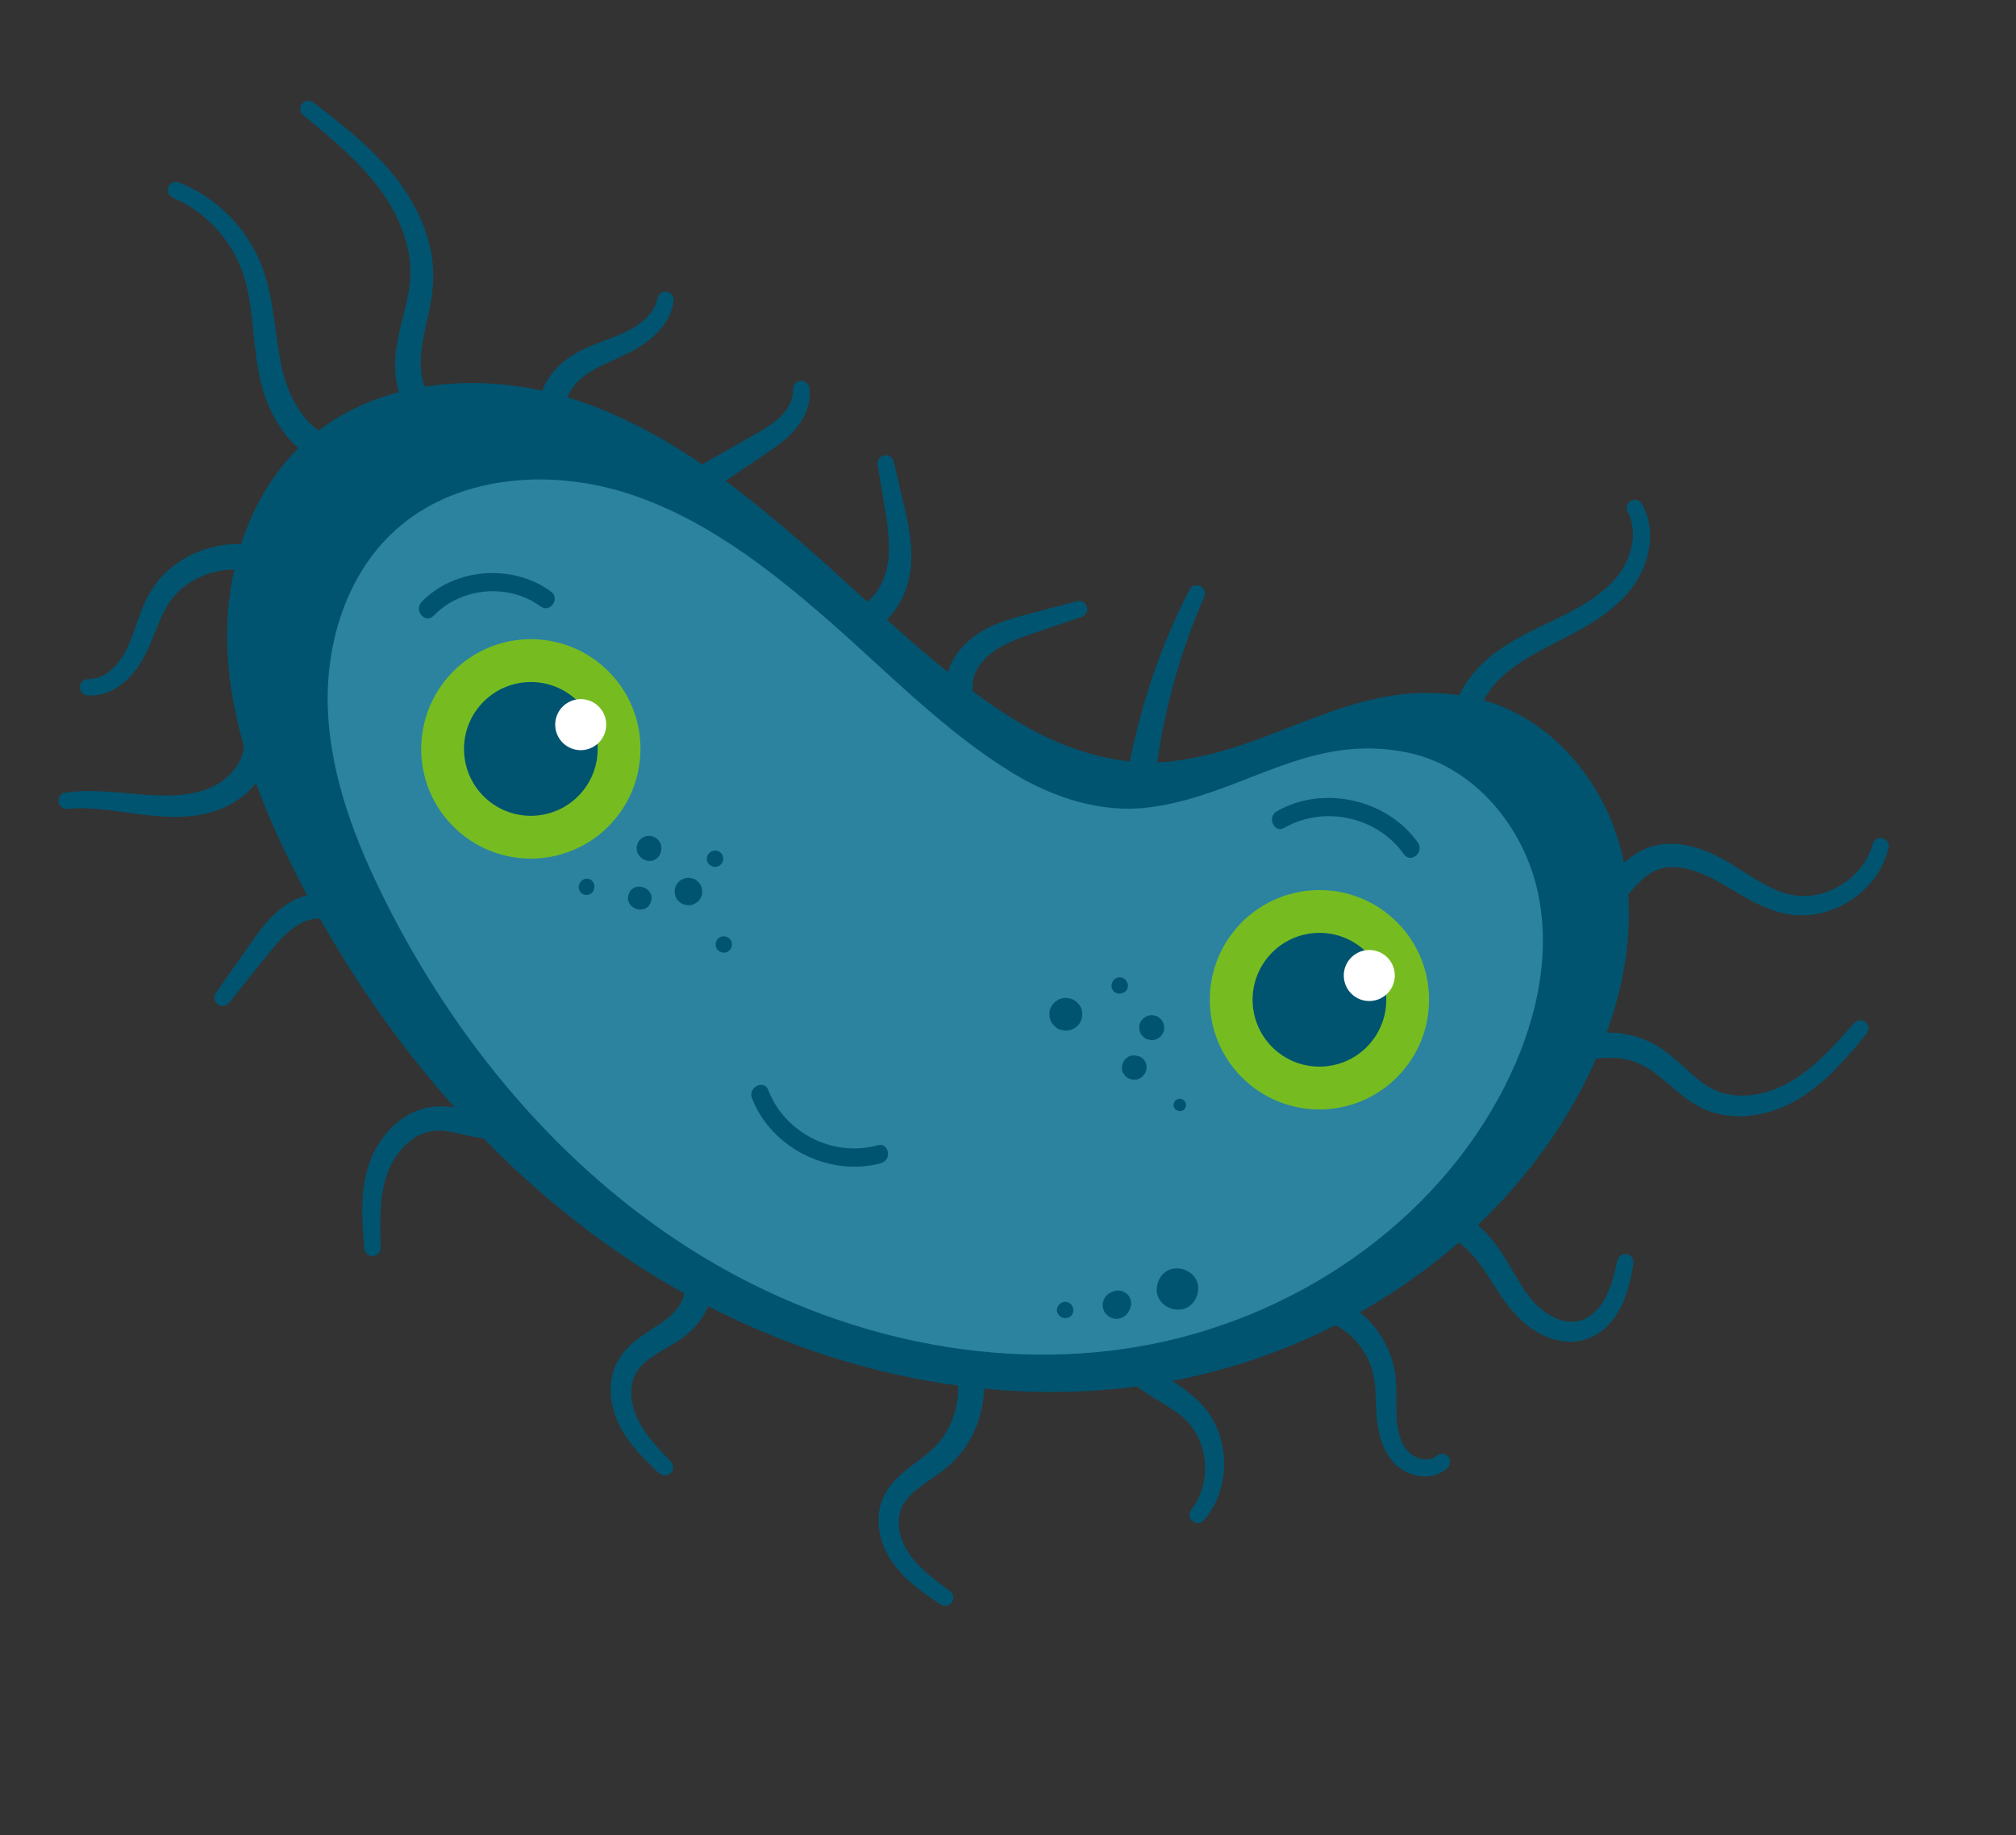 <svg width="313" height="285" viewBox="0 0 313 285" fill="none" xmlns="http://www.w3.org/2000/svg">
<rect x="0" y="0" width="313" height="285" fill="#333333" stroke="none"/>
<g clip-path="url(#clip0_1247_3350)">
<path d="M83.773 64.158L83.755 63.866L83.745 63.706L83.739 63.609L83.736 63.445C83.739 63.229 83.732 62.962 83.752 62.697C83.805 62.207 83.882 61.61 84.091 60.985C84.291 60.35 84.582 59.687 84.986 59.03C85.78 57.717 86.968 56.458 88.461 55.449L88.744 55.265L88.912 55.155L89.041 55.079C89.213 54.977 89.368 54.883 89.579 54.768C89.994 54.536 90.374 54.346 90.766 54.16C91.556 53.79 92.357 53.465 93.135 53.165C93.897 52.874 94.659 52.582 95.407 52.292C96.135 52.002 96.814 51.714 97.461 51.382C98.058 51.079 98.645 50.725 99.148 50.361C99.651 49.997 100.097 49.62 100.463 49.242C101.198 48.492 101.598 47.752 101.819 47.227C101.916 46.956 101.989 46.751 102.017 46.598L102.07 46.373L102.103 46.242C102.277 45.564 102.965 45.157 103.642 45.331C104.289 45.494 104.692 46.134 104.577 46.778L104.519 47.131C104.484 47.363 104.4 47.693 104.274 48.103C104.13 48.506 103.954 49 103.656 49.512C103.377 50.03 103.003 50.582 102.543 51.111C102.087 51.647 101.553 52.176 100.94 52.677C100.327 53.178 99.666 53.642 98.919 54.081C98.222 54.498 97.454 54.883 96.702 55.239C95.963 55.58 95.21 55.922 94.461 56.273C93.731 56.609 93.024 56.955 92.376 57.307C92.049 57.483 91.728 57.68 91.463 57.851C91.334 57.927 91.154 58.053 90.994 58.159L90.877 58.239C90.877 58.239 90.928 58.21 90.896 58.225L90.889 58.243L90.856 58.259L90.809 58.297L90.614 58.444C89.595 59.228 88.852 60.171 88.432 60.986C87.996 61.808 87.915 62.492 87.908 62.931C87.908 63.026 87.923 63.078 87.922 63.139L87.921 63.179L87.937 63.267L87.962 63.425L88.006 63.719C88.164 64.875 87.357 65.939 86.188 66.098C85.026 66.254 83.952 65.443 83.791 64.279C83.786 64.237 83.777 64.186 83.778 64.145L83.782 64.133L83.773 64.158Z" fill="#005470"/>
<path d="M107.936 72.724C107.936 72.724 112.682 70.031 117.429 67.332C118.595 66.669 119.672 66.007 120.54 65.285C120.754 65.104 120.968 64.922 121.148 64.742L121.22 64.672L121.229 64.648L121.237 64.644L121.243 64.647C121.243 64.647 121.268 64.615 121.233 64.656L121.274 64.617L121.427 64.454C121.508 64.361 121.586 64.273 121.663 64.192C121.98 63.816 122.245 63.436 122.449 63.074C122.858 62.344 123.032 61.686 123.092 61.233C123.125 61.007 123.135 60.827 123.129 60.709L123.127 60.525L123.128 60.41C123.126 59.71 123.694 59.146 124.399 59.146C125.064 59.146 125.607 59.658 125.668 60.305L125.696 60.607C125.714 60.803 125.724 61.099 125.708 61.467C125.684 62.198 125.482 63.24 124.976 64.335C124.726 64.884 124.397 65.446 124.003 65.998C123.899 66.137 123.787 66.281 123.677 66.418L123.532 66.597L123.496 66.639L123.436 66.712L123.353 66.812C123.123 67.076 122.877 67.328 122.623 67.583C121.596 68.581 120.396 69.436 119.247 70.222C114.718 73.277 110.187 76.338 110.187 76.338C109.213 76.995 107.895 76.736 107.237 75.767C106.572 74.797 106.831 73.484 107.796 72.83C107.842 72.799 107.887 72.767 107.936 72.744L107.936 72.724Z" fill="#005470"/>
<path d="M133.731 93.958C133.731 93.958 133.817 93.907 133.987 93.812C134.064 93.765 134.165 93.712 134.277 93.644C134.341 93.599 134.421 93.546 134.509 93.489C134.698 93.359 134.965 93.142 135.237 92.893C135.503 92.621 135.803 92.314 136.08 91.918C136.656 91.139 137.194 90.068 137.544 88.821C137.636 88.507 137.709 88.188 137.773 87.857C137.803 87.698 137.841 87.515 137.858 87.371C137.878 87.182 137.915 86.964 137.931 86.807C137.999 86.159 138.038 85.385 138.019 84.659C137.992 83.176 137.8 81.641 137.582 80.178C137.337 78.699 137.112 77.315 136.923 76.134C136.529 73.76 136.261 72.171 136.261 72.171C136.149 71.479 136.619 70.825 137.311 70.712C137.974 70.602 138.607 71.032 138.757 71.676C138.757 71.676 139.128 73.241 139.677 75.582C139.955 76.761 140.271 78.137 140.614 79.61C140.948 81.107 141.268 82.756 141.41 84.47C141.478 85.343 141.513 86.177 141.473 87.106C141.464 87.341 141.45 87.513 141.44 87.713C141.424 87.965 141.396 88.159 141.375 88.389C141.321 88.824 141.249 89.254 141.16 89.677C140.805 91.356 140.178 92.884 139.404 94.102C139.03 94.715 138.604 95.242 138.204 95.697C137.789 96.139 137.412 96.493 137.042 96.789C136.846 96.937 136.67 97.07 136.514 97.185C136.397 97.265 136.298 97.332 136.219 97.385L135.979 97.544C135.003 98.187 133.687 97.921 133.035 96.955C132.385 95.983 132.651 94.666 133.621 94.02C133.657 93.993 133.7 93.968 133.741 93.948L133.731 93.958Z" fill="#005470"/>
<path d="M146.768 106.77L146.782 106.504L146.787 106.356C146.79 106.31 146.791 106.249 146.802 106.144C146.822 105.954 146.845 105.738 146.882 105.501C146.964 105.082 147.071 104.57 147.269 104.016C147.461 103.46 147.736 102.879 148.086 102.277C148.784 101.081 149.83 99.899 151.14 98.907C151.301 98.781 151.471 98.665 151.643 98.543L151.77 98.452L151.912 98.36L152.139 98.217C152.281 98.125 152.502 98 152.682 97.895C152.87 97.785 153.049 97.7 153.23 97.595C153.963 97.212 154.714 96.895 155.471 96.616C156.981 96.054 158.478 95.659 159.848 95.299C161.21 94.942 162.482 94.609 163.569 94.318C165.748 93.744 167.198 93.365 167.198 93.365C167.879 93.187 168.576 93.592 168.762 94.269C168.938 94.916 168.572 95.58 167.947 95.791C167.947 95.791 166.526 96.276 164.397 96.996C163.333 97.357 162.089 97.782 160.754 98.236C159.424 98.692 158.048 99.165 156.779 99.737C156.146 100.027 155.54 100.34 154.983 100.685C154.849 100.773 154.704 100.857 154.577 100.947C154.448 101.044 154.353 101.098 154.197 101.213L153.978 101.372L153.922 101.413L153.896 101.431L153.891 101.443C153.891 101.443 153.851 101.462 153.9 101.419L153.812 101.496C153.696 101.591 153.583 101.679 153.474 101.776C152.595 102.549 151.944 103.423 151.572 104.2C151.385 104.588 151.239 104.943 151.165 105.263C151.079 105.579 151.041 105.857 151.016 106.079C151.012 106.166 151.015 106.235 151.003 106.306C150.995 106.33 151.002 106.387 151 106.447C151.001 106.502 151.004 106.55 151.003 106.591C151.008 106.769 151.008 106.864 151.008 106.864C151.025 108.031 150.094 108.989 148.921 109.005C147.749 109.021 146.787 108.087 146.763 106.918C146.76 106.869 146.765 106.817 146.768 106.77L146.762 106.768L146.768 106.77Z" fill="#005470"/>
<path d="M175.356 118.579C175.356 118.579 175.442 118.148 175.595 117.395C175.745 116.654 175.991 115.506 176.306 114.206C176.457 113.554 176.636 112.844 176.836 112.093C177.027 111.347 177.252 110.565 177.474 109.755C177.94 108.142 178.478 106.426 179.061 104.734C179.651 103.043 180.277 101.365 180.9 99.809C181.224 99.035 181.527 98.281 181.839 97.577C182.145 96.871 182.436 96.208 182.719 95.603C183.277 94.383 183.763 93.382 184.113 92.685C184.463 91.989 184.666 91.593 184.666 91.593C184.978 90.964 185.745 90.715 186.373 91.027C186.979 91.325 187.236 92.048 186.977 92.662L186.968 92.686L186.494 93.786C186.196 94.488 185.777 95.493 185.311 96.704C185.067 97.31 184.831 97.973 184.574 98.675C184.316 99.378 184.06 100.115 183.797 100.89C183.281 102.43 182.771 104.088 182.303 105.761C181.843 107.43 181.42 109.112 181.067 110.69C180.898 111.486 180.726 112.253 180.584 112.976C180.439 113.705 180.309 114.392 180.203 115.033C179.973 116.322 179.82 117.341 179.707 118.115C179.598 118.877 179.542 119.319 179.542 119.319C179.38 120.476 178.308 121.275 177.145 121.112C175.983 120.948 175.179 119.874 175.341 118.716C175.348 118.678 175.357 118.634 175.36 118.587L175.356 118.579Z" fill="#005470"/>
<path d="M65.232 66.07C65.232 66.07 65.066 65.929 64.762 65.658C64.73 65.633 64.675 65.579 64.616 65.517L64.438 65.332C64.313 65.206 64.181 65.063 64.034 64.903C63.803 64.603 63.518 64.277 63.264 63.867C62.736 63.068 62.245 62.03 61.9 60.828C61.556 59.626 61.359 58.258 61.349 56.802C61.339 56.072 61.389 55.323 61.476 54.546C61.501 54.344 61.52 54.175 61.556 53.943C61.583 53.769 61.611 53.596 61.635 53.414C61.702 53.038 61.778 52.617 61.854 52.25C62.164 50.717 62.586 49.191 62.956 47.66C63.322 46.141 63.638 44.569 63.708 43.101L63.731 42.464C63.742 42.244 63.721 42.094 63.723 41.898C63.727 41.546 63.691 41.153 63.66 40.762C63.636 40.373 63.564 39.987 63.516 39.59C63.437 39.202 63.381 38.809 63.286 38.428C62.928 36.882 62.395 35.354 61.7 33.918C61.013 32.478 60.2 31.108 59.305 29.852C59.075 29.546 58.854 29.216 58.627 28.938C58.385 28.628 58.136 28.301 57.907 28.029C57.45 27.466 56.961 26.898 56.469 26.376C55.497 25.316 54.519 24.349 53.594 23.483C51.731 21.746 50.083 20.377 48.922 19.413C47.758 18.454 47.092 17.904 47.092 17.904C46.552 17.46 46.472 16.658 46.916 16.117C47.356 15.588 48.138 15.507 48.678 15.931C48.678 15.931 49.364 16.461 50.565 17.392C51.761 18.335 53.489 19.671 55.489 21.423C56.487 22.295 57.541 23.275 58.617 24.386C59.159 24.939 59.682 25.506 60.231 26.136C60.511 26.453 60.751 26.749 61.007 27.058C61.287 27.395 61.529 27.726 61.796 28.059C62.818 29.415 63.777 30.911 64.608 32.518C65.44 34.119 66.111 35.852 66.592 37.659C66.722 38.113 66.803 38.57 66.904 39.027C66.975 39.494 67.071 39.949 67.121 40.415C67.178 40.883 67.231 41.343 67.243 41.843C67.252 42.084 67.272 42.349 67.266 42.557L67.262 43.194C67.225 45.123 66.912 46.858 66.576 48.483C66.234 50.106 65.875 51.607 65.64 52.99C65.573 53.346 65.535 53.645 65.481 53.985C65.459 54.161 65.435 54.342 65.413 54.518C65.4 54.669 65.386 54.821 65.375 54.966C65.32 55.578 65.309 56.178 65.332 56.743C65.368 57.876 65.555 58.873 65.815 59.685C66.072 60.504 66.406 61.125 66.726 61.579C66.879 61.817 67.049 61.986 67.179 62.154C67.24 62.21 67.296 62.264 67.345 62.316L67.414 62.388C67.414 62.388 67.454 62.429 67.501 62.467C67.815 62.728 67.984 62.863 67.984 62.863C68.886 63.605 69.017 64.949 68.264 65.841C67.518 66.736 66.177 66.862 65.278 66.113C65.26 66.107 65.242 66.08 65.226 66.068L65.244 66.074L65.232 66.07Z" fill="#005470"/>
<path d="M51.99 72.331C51.99 72.331 51.795 72.288 51.433 72.2C51.34 72.174 51.238 72.157 51.125 72.131C51.065 72.109 51.019 72.106 50.938 72.084L50.692 71.996C50.352 71.882 49.921 71.762 49.522 71.586C48.752 71.236 47.816 70.76 46.918 70.046C46.007 69.347 45.07 68.456 44.248 67.376C42.584 65.234 41.237 62.431 40.48 59.289L40.339 58.696L40.3 58.519L40.275 58.381L40.218 58.103L40.107 57.54L40.004 56.933C39.862 56.115 39.767 55.335 39.665 54.538C39.475 52.942 39.337 51.352 39.16 49.795C38.989 48.24 38.783 46.707 38.48 45.255C38.407 44.889 38.316 44.538 38.234 44.176C38.141 43.83 38.043 43.476 37.943 43.128L37.778 42.621L37.699 42.369L37.655 42.245C37.642 42.206 37.67 42.277 37.667 42.269L37.671 42.257L37.649 42.222L37.624 42.159C37.488 41.819 37.355 41.432 37.214 41.123C36.96 40.523 36.656 39.913 36.331 39.321C36.004 38.736 35.652 38.183 35.297 37.656C34.568 36.601 33.777 35.681 32.982 34.888C32.184 34.101 31.402 33.421 30.662 32.892C30.302 32.608 29.931 32.394 29.612 32.165C29.271 31.962 28.966 31.771 28.686 31.604C28.111 31.297 27.655 31.053 27.331 30.916C27.011 30.768 26.843 30.688 26.843 30.688L26.776 30.664C26.144 30.364 25.865 29.606 26.16 28.971C26.45 28.348 27.177 28.078 27.808 28.344C27.808 28.344 28.002 28.427 28.367 28.584C28.741 28.731 29.261 28.985 29.929 29.318C30.257 29.503 30.616 29.692 31.004 29.918C31.378 30.161 31.802 30.4 32.224 30.7C33.085 31.272 33.995 32.011 34.932 32.882C35.863 33.75 36.807 34.773 37.682 35.954C38.116 36.543 38.543 37.171 38.939 37.828C39.335 38.486 39.705 39.181 40.062 39.947C40.24 40.322 40.362 40.644 40.521 40.999L40.59 41.167L40.648 41.309L40.748 41.597L40.956 42.173C41.075 42.562 41.205 42.961 41.324 43.35C41.426 43.746 41.549 44.143 41.638 44.541C42.03 46.141 42.297 47.771 42.531 49.375C42.76 50.978 42.957 52.555 43.189 54.071C43.309 54.819 43.43 55.582 43.575 56.279L43.679 56.805L43.806 57.36L43.871 57.634L43.905 57.768L43.935 57.874L44.07 58.37C44.802 61.014 46.02 63.303 47.353 64.891C48.014 65.698 48.713 66.307 49.356 66.767C49.998 67.248 50.615 67.515 51.116 67.728C51.36 67.822 51.537 67.858 51.71 67.926L51.83 67.969C51.872 67.984 51.943 67.996 52.001 68.003C52.116 68.023 52.216 68.046 52.311 68.066C52.679 68.136 52.874 68.179 52.874 68.179C54.027 68.407 54.778 69.516 54.551 70.664C54.325 71.812 53.212 72.556 52.065 72.33C52.047 72.324 52.017 72.313 51.996 72.312L52.002 72.315L51.99 72.331Z" fill="#005470"/>
<path d="M41.888 89.828C41.888 89.828 41.75 89.758 41.488 89.638C41.36 89.578 41.2 89.494 41.008 89.405C40.914 89.365 40.806 89.306 40.712 89.266L39.815 88.946C39.548 88.877 39.263 88.803 38.957 88.728C38.339 88.596 37.618 88.488 36.823 88.455C36.423 88.435 36.01 88.471 35.584 88.468C35.152 88.518 34.709 88.543 34.253 88.624C33.806 88.716 33.332 88.791 32.87 88.946C32.64 89.02 32.392 89.067 32.17 89.158C31.936 89.244 31.705 89.338 31.471 89.424C30.549 89.822 29.612 90.302 28.789 90.953C28.353 91.245 27.985 91.63 27.584 91.975C27.24 92.368 26.85 92.739 26.564 93.18L26.329 93.496L26.272 93.578L26.245 93.616L26.237 93.64L26.226 93.65C26.252 93.598 26.228 93.644 26.233 93.632L26.115 93.828C25.936 94.103 25.82 94.313 25.692 94.539C25.431 95.023 25.182 95.531 24.949 96.052C24.488 97.097 24.06 98.2 23.619 99.285C23.169 100.374 22.702 101.456 22.121 102.458C21.537 103.485 20.855 104.369 20.138 105.125C19.423 105.874 18.65 106.481 17.889 106.923C17.126 107.37 16.377 107.646 15.743 107.806C15.101 107.951 14.568 107.999 14.217 107.995C13.865 107.992 13.671 107.984 13.671 107.984C12.97 107.972 12.409 107.398 12.414 106.7C12.418 106.023 12.957 105.482 13.632 105.451L13.79 105.446L14.134 105.433C14.354 105.424 14.683 105.378 15.079 105.275C15.478 105.146 15.959 104.957 16.479 104.62C16.997 104.289 17.547 103.813 18.079 103.215C18.613 102.612 19.116 101.888 19.542 101.055C19.98 100.207 20.363 99.23 20.747 98.172C21.125 97.112 21.505 95.971 21.966 94.792C22.444 93.604 22.979 92.39 23.796 91.222C24.167 90.62 24.64 90.11 25.084 89.57C25.582 89.088 26.045 88.568 26.598 88.161C27.647 87.272 28.817 86.597 29.981 86.034C30.279 85.903 30.575 85.778 30.866 85.644C31.162 85.519 31.465 85.43 31.758 85.331C32.345 85.113 32.946 84.987 33.527 84.842C34.109 84.71 34.689 84.645 35.248 84.56C35.811 84.523 36.36 84.468 36.881 84.47C37.41 84.489 37.912 84.471 38.4 84.53C38.879 84.592 39.337 84.62 39.768 84.706C40.19 84.795 40.593 84.885 40.959 84.961C41.34 85.07 41.701 85.199 42.019 85.298C42.181 85.356 42.331 85.41 42.472 85.453C42.598 85.498 42.69 85.545 42.791 85.587C42.985 85.67 43.149 85.742 43.277 85.802L43.684 85.974C44.757 86.445 45.25 87.687 44.786 88.757C44.317 89.825 43.07 90.317 41.997 89.846C41.973 89.838 41.937 89.825 41.909 89.808L41.888 89.828Z" fill="#005470"/>
<path d="M42.099 114.997L42.094 115.389C42.093 115.45 42.093 115.524 42.092 115.605L42.087 115.733L42.067 115.922C42.041 116.185 42.016 116.502 41.963 116.822C41.851 117.42 41.68 118.147 41.355 118.907C41.045 119.679 40.6 120.491 40.001 121.275C38.832 122.861 37.098 124.354 34.919 125.348L34.501 125.532L34.246 125.638L34.059 125.707C33.804 125.793 33.588 125.885 33.263 125.98C32.958 126.074 32.66 126.165 32.378 126.234C32.094 126.309 31.799 126.374 31.505 126.439C30.334 126.68 29.137 126.802 27.958 126.837C25.606 126.907 23.324 126.67 21.258 126.395C19.181 126.115 17.307 125.834 15.714 125.68C14.123 125.519 12.816 125.494 11.906 125.516C11.453 125.531 11.099 125.554 10.86 125.577C10.617 125.593 10.492 125.602 10.492 125.602L10.444 125.605C9.745 125.662 9.126 125.135 9.068 124.442C9.011 123.764 9.501 123.171 10.17 123.084L10.581 123.034C10.853 122.995 11.251 122.96 11.755 122.916C12.768 122.836 14.211 122.801 15.909 122.891C17.603 122.972 19.552 123.172 21.574 123.344C22.594 123.429 23.619 123.503 24.662 123.529C25.698 123.552 26.739 123.543 27.765 123.461C28.783 123.383 29.777 123.222 30.709 122.984C30.947 122.927 31.175 122.858 31.403 122.79C31.636 122.724 31.84 122.648 32.042 122.577C32.225 122.52 32.49 122.404 32.722 122.304L32.906 122.227L32.912 122.229C32.828 122.254 32.9 122.225 32.884 122.232L32.9 122.225L32.932 122.209L33.006 122.174L33.294 122.033C34.83 121.243 36.025 120.081 36.748 118.987C37.119 118.441 37.371 117.906 37.532 117.434C37.708 116.961 37.778 116.537 37.831 116.197C37.84 116.057 37.851 115.932 37.855 115.825L37.863 115.746L37.86 115.623C37.861 115.542 37.853 115.471 37.85 115.402L37.84 115.012C37.809 113.846 38.727 112.87 39.897 112.84C41.068 112.809 42.049 113.73 42.087 114.897C42.084 114.924 42.089 114.966 42.084 114.998L42.089 114.986L42.099 114.997Z" fill="#005470"/>
<path d="M33.499 154.213C33.499 154.213 34.441 152.865 35.861 150.846C36.567 149.835 37.395 148.657 38.28 147.391C39.162 146.137 40.101 144.741 41.255 143.387C41.833 142.718 42.461 142.059 43.165 141.455C43.869 140.851 44.614 140.322 45.464 139.879L45.716 139.744L46.062 139.59L46.413 139.443L46.735 139.32C46.947 139.24 47.163 139.167 47.38 139.109C47.594 139.043 47.809 138.991 48.02 138.951C48.879 138.768 49.723 138.703 50.516 138.741C51.306 138.772 52.05 138.929 52.706 139.142C53.359 139.348 53.906 139.638 54.341 139.902C54.77 140.184 55.094 140.436 55.296 140.63L55.607 140.917C56.463 141.712 56.519 143.056 55.721 143.905C54.927 144.762 53.582 144.805 52.72 144.009C52.694 143.986 52.669 143.963 52.645 143.934L52.51 143.798C52.51 143.798 52.471 143.757 52.392 143.674C52.321 143.588 52.202 143.484 52.039 143.351C51.864 143.235 51.649 143.076 51.344 142.961C51.047 142.842 50.676 142.723 50.23 142.679C49.789 142.623 49.278 142.631 48.749 142.707C48.613 142.726 48.477 142.746 48.343 142.78C48.205 142.805 48.065 142.837 47.932 142.884L47.727 142.947L47.556 143.008L47.373 143.065L47.112 143.189C46.573 143.425 45.975 143.788 45.423 144.196C44.858 144.619 44.316 145.111 43.789 145.656C42.726 146.737 41.741 148.015 40.765 149.228C39.8 150.432 38.903 151.558 38.125 152.523C36.582 154.45 35.549 155.731 35.549 155.731C35.115 156.283 34.31 156.369 33.762 155.929C33.236 155.504 33.13 154.753 33.508 154.209L33.502 154.207L33.499 154.213Z" fill="#005470"/>
<path d="M56.557 193.881C56.557 193.881 56.516 193.33 56.438 192.351C56.365 191.375 56.264 189.968 56.25 188.238C56.246 186.519 56.347 184.45 56.875 182.249C56.945 181.975 57.01 181.699 57.096 181.418L57.218 181L57.504 180.199L57.679 179.766L57.87 179.325L58.071 178.914C58.612 177.817 59.299 176.765 60.125 175.818C60.954 174.864 61.924 174.009 63.034 173.332C64.135 172.659 65.386 172.175 66.65 171.961L67.122 171.891L67.357 171.86L67.385 171.856L67.397 171.861L67.485 171.844L67.533 171.841L67.63 171.835C67.893 171.82 68.106 171.794 68.462 171.806C68.623 171.809 68.785 171.813 68.946 171.816C69.1 171.823 69.233 171.83 69.376 171.847C69.663 171.861 69.931 171.889 70.191 171.92C71.245 172.045 72.163 172.23 72.968 172.368C73.771 172.512 74.463 172.609 75.035 172.658C75.6 172.689 76.067 172.693 76.416 172.648C76.596 172.637 76.738 172.6 76.87 172.572C76.998 172.557 77.106 172.52 77.189 172.496C77.354 172.453 77.445 172.424 77.445 172.424L77.634 172.369C78.761 172.045 79.937 172.702 80.263 173.823C80.588 174.944 79.933 176.116 78.809 176.434C78.787 176.44 78.756 176.45 78.734 176.455L78.22 176.584C78.049 176.625 77.842 176.673 77.595 176.701C77.354 176.73 77.064 176.783 76.762 176.791C76.141 176.84 75.422 176.801 74.634 176.71C73.856 176.609 73.039 176.447 72.204 176.258C71.37 176.068 70.522 175.861 69.682 175.724C69.47 175.689 69.259 175.655 69.049 175.634L68.743 175.6L68.478 175.58C68.331 175.555 68.034 175.571 67.79 175.572L67.695 175.572L67.646 175.575C67.646 175.575 67.769 175.571 67.709 175.57L67.703 175.568L67.68 175.574L67.532 175.589L67.237 175.619C66.443 175.716 65.625 175.974 64.842 176.401C64.065 176.83 63.321 177.413 62.653 178.105C61.994 178.793 61.417 179.592 60.951 180.424L60.77 180.74L60.629 181.042L60.481 181.342L60.327 181.715L60.199 182.036L60.077 182.379C59.997 182.602 59.928 182.835 59.86 183.063C59.324 184.888 59.138 186.722 59.072 188.315C59.009 189.915 59.037 191.283 59.063 192.236C59.093 193.197 59.106 193.751 59.106 193.751C59.125 194.458 58.577 195.043 57.873 195.057C57.188 195.077 56.621 194.556 56.563 193.883L56.557 193.881Z" fill="#005470"/>
<path d="M102.338 228.791C102.338 228.791 101.918 228.39 101.192 227.689C100.465 226.968 99.404 225.951 98.25 224.528C97.677 223.814 97.088 222.993 96.546 222.06L96.35 221.698L96.237 221.481L96.156 221.31L95.987 220.964L95.804 220.546C95.576 219.989 95.377 219.443 95.218 218.843C94.898 217.67 94.739 216.384 94.836 215.047C94.931 213.716 95.31 212.331 96.07 211.095L96.183 210.911C96.216 210.855 96.252 210.793 96.317 210.707L96.646 210.241C96.866 209.967 97.078 209.696 97.313 209.454C97.77 208.952 98.263 208.523 98.754 208.135C99.732 207.35 100.722 206.725 101.609 206.139C102.052 205.849 102.484 205.569 102.876 205.288L103.168 205.079L103.412 204.908L103.706 204.674L103.85 204.555L103.953 204.456C104.21 204.229 104.52 203.932 104.762 203.652C105.016 203.376 105.231 203.079 105.417 202.806C105.792 202.247 106.03 201.714 106.146 201.274C106.263 200.833 106.26 200.5 106.241 200.249C106.215 200.131 106.215 200.015 106.171 199.932C106.142 199.84 106.128 199.767 106.089 199.705C106.028 199.589 106.006 199.52 106.006 199.52L105.863 199.102C105.488 198.004 106.075 196.815 107.185 196.444C108.247 196.09 109.403 196.631 109.812 197.653C109.812 197.653 109.889 197.857 110.046 198.232C110.123 198.416 110.189 198.67 110.257 198.952C110.338 199.239 110.367 199.575 110.402 199.954C110.443 200.695 110.347 201.591 110.055 202.485C109.763 203.379 109.29 204.269 108.668 205.1C108.356 205.518 108.014 205.926 107.629 206.318C107.243 206.717 106.852 207.073 106.344 207.469L106.165 207.608L106.011 207.716L105.708 207.941L105.318 208.196L104.974 208.419C104.509 208.715 104.038 208.988 103.574 209.264C102.647 209.809 101.73 210.344 100.925 210.926C100.521 211.223 100.143 211.523 99.814 211.854C99.644 212.01 99.492 212.187 99.347 212.346L99.167 212.566C99.138 212.59 99.102 212.652 99.059 212.718L98.942 212.893C98.47 213.587 98.169 214.451 98.065 215.351C97.953 216.254 98.016 217.2 98.221 218.108C98.312 218.555 98.456 219.007 98.601 219.419L98.714 219.71L98.868 220.057L98.944 220.226L99.001 220.349L99.151 220.653C99.554 221.442 100.024 222.16 100.497 222.811C101.452 224.109 102.41 225.13 103.082 225.851C103.766 226.577 104.163 226.984 104.163 226.984L104.169 226.986C104.651 227.498 104.628 228.304 104.119 228.781C103.62 229.248 102.85 229.238 102.359 228.771L102.347 228.767L102.338 228.791Z" fill="#005470"/>
<path d="M146.002 249.162C146.002 249.162 145.404 248.766 144.343 248.014C143.811 247.641 143.17 247.174 142.439 246.601C141.716 246.024 140.91 245.336 140.095 244.482C139.692 244.053 139.282 243.587 138.891 243.067L138.726 242.846L138.6 242.665C138.512 242.532 138.435 242.443 138.337 242.279C138.244 242.124 138.148 241.974 138.048 241.816C137.961 241.663 137.879 241.511 137.791 241.358C137.135 240.119 136.607 238.688 136.443 237.095C136.359 236.305 136.372 235.468 136.51 234.627C136.577 234.21 136.687 233.788 136.815 233.372L137.015 232.812C137.034 232.778 136.993 232.872 137.059 232.726L137.07 232.695L137.296 232.213C137.486 231.853 137.759 231.373 137.992 231.062C138.228 230.705 138.505 230.383 138.781 230.067C139.338 229.438 139.933 228.91 140.534 228.405C141.729 227.412 142.931 226.592 143.965 225.745C144.981 224.933 145.851 223.995 146.477 223.077C147.148 222.108 147.651 221.079 148.011 220.053C148.376 219.029 148.561 218.016 148.67 217.084C148.781 216.146 148.742 215.283 148.686 214.53C148.601 213.78 148.479 213.132 148.338 212.613C148.267 212.357 148.199 212.129 148.135 211.93C148.068 211.736 147.999 211.569 147.951 211.437L147.798 211.029L147.739 210.872C147.322 209.779 147.871 208.563 148.969 208.147C150.065 207.737 151.286 208.288 151.705 209.374C151.713 209.391 151.722 209.421 151.73 209.438C151.73 209.438 151.801 209.639 151.928 210.004C151.991 210.189 152.077 210.424 152.158 210.69C152.229 210.967 152.307 211.28 152.399 211.632C152.56 212.341 152.697 213.211 152.77 214.222C152.805 215.226 152.822 216.359 152.626 217.572C152.445 218.784 152.153 220.078 151.632 221.386C151.119 222.69 150.418 224.008 149.499 225.235C148.538 226.521 147.414 227.6 146.184 228.519C144.97 229.431 143.749 230.21 142.691 231.028C142.165 231.438 141.663 231.856 141.25 232.292C141.049 232.513 140.834 232.735 140.677 232.964C140.478 233.219 140.394 233.359 140.233 233.62L139.991 234.091L139.865 234.405C139.775 234.658 139.696 234.916 139.642 235.181C139.534 235.713 139.504 236.273 139.536 236.828C139.606 237.945 139.946 239.044 140.421 240.015L140.605 240.373L140.79 240.69C140.843 240.79 140.947 240.936 141.019 241.057L141.136 241.241L141.23 241.376C141.524 241.807 141.855 242.21 142.185 242.579C143.511 244.071 144.925 245.146 145.903 245.902C146.912 246.649 147.491 247.08 147.491 247.08C148.06 247.5 148.176 248.295 147.752 248.856C147.349 249.398 146.586 249.52 146.026 249.15L146.002 249.162Z" fill="#005470"/>
<path d="M184.918 234.511C184.918 234.511 184.989 234.408 185.125 234.218C185.193 234.121 185.277 234.001 185.373 233.865C185.425 233.796 185.471 233.724 185.533 233.644C185.587 233.569 185.613 233.496 185.661 233.418C185.745 233.258 185.846 233.091 185.949 232.896C186.052 232.702 186.148 232.452 186.261 232.213C186.381 231.971 186.46 231.694 186.554 231.408C186.604 231.27 186.658 231.119 186.699 230.964C186.735 230.807 186.771 230.65 186.808 230.487C186.84 230.322 186.89 230.163 186.918 229.99C186.94 229.815 186.968 229.641 186.992 229.46C187.058 229.103 187.056 228.729 187.082 228.351C187.117 227.97 187.06 227.576 187.069 227.172C187.021 226.775 186.991 226.363 186.911 225.961C186.826 225.551 186.754 225.145 186.609 224.734C186.505 224.323 186.334 223.929 186.17 223.531C185.809 222.757 185.399 221.987 184.845 221.334C184.598 220.981 184.276 220.703 183.992 220.398L183.968 220.369L183.95 220.363L183.946 220.355C183.946 220.355 183.903 220.305 183.984 220.382L183.91 220.322L183.772 220.197L183.486 219.953C183.286 219.773 183.132 219.671 182.969 219.538C182.303 219.029 181.506 218.506 180.726 218.031C179.942 217.548 179.152 217.083 178.384 216.591C177.626 216.111 176.883 215.608 176.217 215.078C175.88 214.809 175.564 214.553 175.267 214.264C175.12 214.123 174.969 213.995 174.837 213.853C174.707 213.704 174.574 213.562 174.448 213.422C174.191 213.154 173.983 212.862 173.781 212.593C173.686 212.458 173.588 212.334 173.506 212.203C173.43 212.074 173.354 211.945 173.284 211.818C172.987 211.339 172.816 210.925 172.698 210.646C172.575 210.364 172.52 210.215 172.52 210.215C172.07 209.138 172.579 207.901 173.659 207.458C174.742 207.009 175.982 207.526 176.432 208.603C176.44 208.62 176.451 208.644 176.459 208.66L176.545 208.895C176.545 208.895 176.578 208.974 176.637 209.131C176.688 209.292 176.768 209.524 176.926 209.805C176.96 209.878 176.995 209.952 177.036 210.027C177.077 210.103 177.142 210.187 177.195 210.267C177.304 210.435 177.416 210.618 177.573 210.803C177.65 210.891 177.723 210.992 177.808 211.097C177.894 211.196 177.995 211.293 178.094 211.396C178.278 211.604 178.514 211.817 178.762 212.035C179.258 212.47 179.852 212.933 180.531 213.406C181.202 213.883 181.963 214.392 182.758 214.941C183.562 215.499 184.378 216.082 185.258 216.831C185.47 217.015 185.716 217.218 185.874 217.383L186.142 217.642L186.276 217.778L186.342 217.842C186.427 217.927 186.371 217.873 186.393 217.887L186.405 217.892L186.423 217.918L186.456 217.958C186.841 218.4 187.246 218.823 187.559 219.315C188.257 220.25 188.764 221.3 189.172 222.342C189.357 222.869 189.542 223.397 189.65 223.931C189.794 224.458 189.868 224.993 189.945 225.516C190.017 226.038 190.036 226.554 190.066 227.06C190.047 227.569 190.069 228.059 190.015 228.535C189.964 229.02 189.93 229.476 189.825 229.921C189.78 230.142 189.737 230.358 189.694 230.573C189.645 230.787 189.578 230.994 189.522 231.191C189.463 231.394 189.406 231.591 189.351 231.782C189.283 231.974 189.212 232.153 189.148 232.334C189.007 232.691 188.884 233.034 188.716 233.334C188.558 233.644 188.425 233.922 188.27 234.186C188.1 234.452 187.946 234.695 187.808 234.911C187.737 235.014 187.668 235.132 187.607 235.206C187.545 235.286 187.487 235.353 187.437 235.417C187.329 235.548 187.24 235.665 187.167 235.755L186.943 236.042C186.509 236.593 185.705 236.679 185.157 236.239C184.624 235.812 184.523 235.049 184.912 234.509L184.936 234.518L184.918 234.511Z" fill="#005470"/>
<path d="M196.992 201.185C196.992 201.185 197.15 201.14 197.453 201.051C197.529 201.03 197.618 201.008 197.724 200.978C197.841 200.952 197.97 200.916 198.11 200.885C198.244 200.851 198.398 200.818 198.561 200.781C198.713 200.754 198.871 200.729 199.037 200.7C200.384 200.461 202.361 200.338 204.655 200.789C205.794 201.019 207.013 201.386 208.217 201.965C208.515 202.119 208.825 202.257 209.114 202.435C209.278 202.527 209.442 202.619 209.604 202.718C209.731 202.797 209.857 202.883 209.984 202.962L210.184 203.088L210.411 203.25C210.562 203.359 210.717 203.475 210.868 203.583C211.14 203.809 211.431 204.022 211.694 204.272C212.777 205.229 213.737 206.379 214.528 207.659C215.311 208.943 215.934 210.354 216.301 211.836C216.695 213.334 216.777 214.837 216.796 216.208C216.815 217.58 216.777 218.883 216.83 220.029C216.891 221.226 217.063 222.285 217.372 223.224C217.526 223.686 217.713 224.112 217.937 224.491C218.044 224.685 218.16 224.856 218.292 225.018C218.359 225.096 218.416 225.185 218.485 225.257L218.649 225.444C218.74 225.531 218.833 225.612 218.918 225.696C218.978 225.738 219.03 225.784 219.087 225.831C219.216 225.925 219.368 226.033 219.516 226.113C219.815 226.281 220.122 226.411 220.419 226.49C221.013 226.668 221.541 226.653 221.924 226.586C222.312 226.507 222.576 226.377 222.739 226.279C222.901 226.167 222.986 226.102 222.986 226.102L223.142 225.988C223.708 225.579 224.495 225.711 224.912 226.273C225.302 226.813 225.202 227.551 224.704 227.978C224.704 227.978 224.663 228.018 224.576 228.089C224.484 228.157 224.368 228.272 224.188 228.398C223.829 228.643 223.26 228.963 222.493 229.138C221.731 229.314 220.774 229.353 219.771 229.104C219.265 228.984 218.747 228.799 218.231 228.534C217.965 228.405 217.722 228.25 217.455 228.067L217.04 227.749L216.756 227.498L216.72 227.465L216.633 227.386L216.554 227.304L216.392 227.131C216.277 227.015 216.179 226.892 216.08 226.768C215.878 226.519 215.679 226.258 215.507 225.98C215.155 225.427 214.861 224.826 214.621 224.204C214.151 222.957 213.891 221.594 213.767 220.267C213.641 218.891 213.641 217.581 213.569 216.299C213.501 215.026 213.371 213.812 213.031 212.713C212.705 211.591 212.184 210.523 211.538 209.559C210.889 208.601 210.121 207.75 209.273 207.067C209.066 206.885 208.847 206.739 208.634 206.575L208.334 206.372L208.186 206.272L207.991 206.155L207.6 205.92L207.569 205.91C207.655 205.954 207.587 205.916 207.612 205.925L207.551 205.903L207.47 205.847L207.298 205.758C207.078 205.633 206.846 205.543 206.62 205.435C205.715 205.044 204.794 204.811 203.942 204.67C202.226 204.404 200.77 204.55 199.812 204.764C199.694 204.79 199.576 204.816 199.473 204.84C199.375 204.867 199.283 204.895 199.202 204.914L198.971 204.974C198.895 204.994 198.802 205.029 198.726 205.049C198.425 205.152 198.264 205.204 198.264 205.204C197.155 205.575 195.951 204.976 195.575 203.864C195.196 202.758 195.794 201.559 196.909 201.19C196.931 201.184 196.964 201.168 196.986 201.163L196.992 201.185Z" fill="#005470"/>
<path d="M222.386 187.46C222.386 187.46 222.559 187.468 222.881 187.481L223.008 187.485C223.072 187.495 223.133 187.496 223.205 187.501C223.343 187.516 223.506 187.534 223.669 187.551C223.754 187.561 223.838 187.571 223.929 187.583L224.171 187.629C224.342 187.662 224.517 187.704 224.708 187.739C225.448 187.928 226.312 188.243 227.205 188.725C228.098 189.206 229.008 189.85 229.878 190.642C230.757 191.431 231.583 192.364 232.355 193.414C232.567 193.713 232.699 193.896 232.893 194.189C233.085 194.468 233.257 194.747 233.433 195.014C233.781 195.559 234.117 196.12 234.446 196.679C235.111 197.799 235.754 198.924 236.461 199.984C237.159 201.034 237.933 202.057 238.779 202.841C239.649 203.654 240.647 204.336 241.679 204.752C242.71 205.188 243.768 205.341 244.727 205.201C244.85 205.197 244.966 205.157 245.084 205.132L245.261 205.093L245.305 205.081C245.305 205.081 245.358 205.066 245.273 205.097L245.285 205.101L245.317 205.086L245.431 205.052L245.661 204.978L245.804 204.92C245.889 204.889 246.004 204.835 246.11 204.785C246.537 204.577 246.944 204.308 247.313 203.999C248.052 203.373 248.644 202.606 249.091 201.829C249.145 201.733 249.192 201.641 249.244 201.551C249.297 201.441 249.356 201.333 249.409 201.223C249.502 201.039 249.588 200.852 249.674 200.652C249.845 200.265 249.983 199.88 250.114 199.512C250.364 198.773 250.548 198.105 250.687 197.544C250.968 196.415 251.114 195.741 251.114 195.741C251.264 195.054 251.94 194.623 252.626 194.773C253.293 194.916 253.726 195.566 253.611 196.231L253.6 196.261C253.6 196.261 253.485 196.926 253.237 198.135C253.105 198.733 252.942 199.476 252.691 200.33C252.565 200.76 252.412 201.208 252.234 201.688C252.15 201.922 252.04 202.175 251.921 202.431C251.874 202.544 251.813 202.658 251.764 202.776C251.696 202.928 251.629 203.04 251.564 203.166C251.023 204.188 250.293 205.245 249.273 206.185C248.253 207.124 246.896 207.923 245.285 208.218C243.707 208.517 242.02 208.302 240.548 207.75C239.052 207.209 237.716 206.352 236.538 205.341C235.337 204.295 234.406 203.141 233.566 201.979C232.731 200.819 232.01 199.666 231.32 198.598C230.975 198.061 230.641 197.555 230.305 197.068C230.135 196.824 229.974 196.59 229.813 196.377C229.67 196.169 229.441 195.878 229.302 195.699C228.646 194.874 227.958 194.16 227.285 193.594C226.606 193.026 225.944 192.6 225.354 192.315C224.76 192.021 224.232 191.867 223.808 191.763L223.506 191.716L223.371 191.695L223.272 191.687C223.208 191.678 223.153 191.679 223.095 191.671C223.068 191.669 223.05 191.662 223.01 191.661L222.887 191.665C222.567 191.666 222.395 191.673 222.395 191.673C221.227 191.677 220.267 190.737 220.255 189.572C220.244 188.407 221.188 187.454 222.358 187.443C222.384 187.446 222.419 187.445 222.439 187.445L222.432 187.463L222.386 187.46Z" fill="#005470"/>
<path d="M238.401 164.835C238.401 164.835 238.564 164.683 238.869 164.398C239.03 164.251 239.175 164.093 239.495 163.84C239.793 163.614 240.139 163.31 240.524 163.067C240.907 162.83 241.314 162.527 241.806 162.288C242.047 162.164 242.298 162.03 242.558 161.891C242.825 161.77 243.102 161.658 243.39 161.537C244.545 161.073 245.9 160.66 247.412 160.473C248.923 160.286 250.586 160.282 252.316 160.586C254.037 160.895 255.83 161.514 257.482 162.531C257.669 162.653 257.863 162.776 258.048 162.903C258.249 163.043 258.448 163.188 258.647 163.334C259.033 163.621 259.393 163.906 259.74 164.206C260.445 164.797 261.105 165.399 261.751 165.983C263.036 167.154 264.286 168.252 265.628 168.975L265.878 169.112L265.896 169.118C265.954 169.146 265.824 169.093 265.848 169.101L265.968 169.144L266.116 169.224C266.31 169.307 266.54 169.423 266.709 169.483L267.19 169.655C267.353 169.713 267.548 169.755 267.729 169.799C268.464 169.98 269.226 170.109 269.999 170.127C271.54 170.181 273.107 169.933 274.558 169.479C275.288 169.258 275.991 168.979 276.658 168.667C276.991 168.514 277.316 168.345 277.629 168.172L277.866 168.039L278.091 167.902C278.257 167.798 278.421 167.701 278.591 167.605C279.756 166.867 280.878 166.004 281.827 165.168C283.753 163.479 285.212 161.84 286.249 160.703C287.274 159.541 287.862 158.882 287.862 158.882C288.33 158.35 289.135 158.297 289.667 158.765C290.182 159.221 290.243 160.003 289.805 160.526C289.805 160.526 289.233 161.218 288.229 162.414C287.205 163.611 285.752 165.346 283.717 167.248C282.686 168.197 281.547 169.148 280.147 170.088C279.989 170.188 279.821 170.298 279.663 170.398L279.391 170.572L279.116 170.732C278.754 170.949 278.376 171.154 277.98 171.352C277.203 171.74 276.383 172.1 275.52 172.389C273.802 172.985 271.907 173.354 269.937 173.344C268.951 173.352 267.945 173.224 266.951 173.005C266.696 172.941 266.46 172.898 266.197 172.817L265.413 172.565C265.166 172.477 264.986 172.392 264.771 172.309L264.615 172.253L264.497 172.204L264.395 172.147L264.049 171.976C262.21 171.048 260.729 169.78 259.381 168.634C258.032 167.473 256.817 166.429 255.551 165.699C254.324 164.996 252.991 164.568 251.687 164.382C250.386 164.189 249.118 164.225 247.977 164.402C246.831 164.57 245.83 164.926 244.981 165.289C244.771 165.383 244.567 165.48 244.373 165.567C244.185 165.677 244.007 165.776 243.831 165.869C243.476 166.048 243.2 166.289 242.923 166.455C242.655 166.638 242.492 166.811 242.307 166.948C242.145 167.06 241.942 167.287 241.8 167.419C241.504 167.714 241.348 167.869 241.348 167.869C240.518 168.693 239.176 168.69 238.347 167.857C237.524 167.027 237.518 165.695 238.35 164.864C238.366 164.857 238.383 164.829 238.393 164.819L238.401 164.835Z" fill="#005470"/>
<path d="M243.057 141.369C243.057 141.369 243.283 141.341 243.711 141.283C243.816 141.273 243.938 141.255 244.062 141.232C244.125 141.207 244.184 141.173 244.262 141.147C244.337 141.126 244.414 141.099 244.504 141.077C244.597 141.042 244.732 140.968 244.855 140.91C245.373 140.694 246.002 140.261 246.717 139.626C247.434 138.986 248.222 138.126 249.125 137.097C250.032 136.077 251.043 134.896 252.385 133.739C252.737 133.457 253.094 133.177 253.478 132.9C253.679 132.775 253.89 132.639 254.093 132.508C254.295 132.377 254.504 132.248 254.737 132.147C255.654 131.667 256.536 131.363 257.663 131.168C259.74 130.823 261.843 131.145 263.731 131.765C264.685 132.078 265.594 132.456 266.47 132.891C266.91 133.103 267.342 133.338 267.767 133.571C267.981 133.695 268.193 133.804 268.396 133.938L268.988 134.292C270.608 135.284 272.088 136.288 273.586 137.127C275.072 137.963 276.553 138.621 278.022 138.934L278.088 138.958C278.088 138.958 277.949 138.929 278.028 138.936L278.082 138.956L278.239 138.971L278.556 139.016C278.763 139.042 278.979 139.085 279.174 139.108C279.508 139.104 279.826 139.143 280.174 139.138C280.53 139.109 280.885 139.121 281.238 139.063C281.587 138.998 281.931 138.985 282.265 138.886C283.619 138.589 284.843 138.048 285.891 137.41C286.935 136.764 287.77 136.003 288.438 135.27C288.6 135.084 288.753 134.901 288.911 134.726C289.046 134.537 289.171 134.357 289.294 134.184C289.558 133.843 289.719 133.487 289.907 133.187C290.22 132.559 290.447 132.056 290.543 131.69C290.664 131.332 290.725 131.143 290.725 131.143L290.772 131.011C290.988 130.348 291.701 129.985 292.375 130.205C293.026 130.416 293.389 131.11 293.197 131.761C293.197 131.761 293.123 132.006 292.994 132.462C292.877 132.923 292.623 133.579 292.242 134.38C292.024 134.764 291.828 135.217 291.51 135.653C291.364 135.873 291.207 136.102 291.047 136.344C290.864 136.57 290.681 136.797 290.482 137.032C289.682 137.962 288.684 138.936 287.419 139.761C286.155 140.587 284.658 141.302 282.958 141.734C282.541 141.857 282.089 141.906 281.651 141.994C281.209 142.074 280.744 142.085 280.28 142.13C279.805 142.15 279.286 142.121 278.781 142.111C278.573 142.084 278.358 142.062 278.15 142.035L277.832 141.996L277.676 141.975L277.64 141.962L277.515 141.951L277.427 141.933C275.531 141.582 273.718 140.827 272.045 139.945C270.37 139.069 268.795 138.066 267.274 137.197L266.681 136.863L266.117 136.561C265.736 136.357 265.362 136.169 264.975 135.997C264.211 135.65 263.437 135.346 262.668 135.126C261.138 134.662 259.615 134.519 258.312 134.787C257.76 134.889 257.033 135.139 256.513 135.456C256.369 135.52 256.235 135.608 256.098 135.708L255.694 135.985C255.433 136.184 255.176 136.411 254.925 136.621C253.919 137.538 253.023 138.624 252.152 139.678C251.281 140.732 250.422 141.749 249.503 142.616C248.591 143.479 247.64 144.206 246.695 144.649C246.458 144.762 246.256 144.873 246.025 144.967C245.771 145.053 245.533 145.131 245.317 145.203C245.095 145.273 244.884 145.334 244.697 145.383C244.567 145.404 244.446 145.422 244.344 145.44C243.926 145.508 243.695 145.548 243.695 145.548C242.541 145.74 241.442 144.961 241.251 143.807C241.057 142.658 241.834 141.564 242.994 141.373C243.008 141.372 243.044 141.364 243.057 141.369L243.075 141.375L243.057 141.369Z" fill="#005470"/>
<path d="M227.072 126.874C227.072 126.874 226.958 126.663 226.744 126.274C226.633 126.072 226.506 125.857 226.341 125.54C226.181 125.191 226.001 124.781 225.797 124.327C225.594 123.868 225.459 123.392 225.272 122.85C225.09 122.317 224.977 121.72 224.813 121.098C224.581 119.827 224.355 118.388 224.397 116.808C224.422 115.235 224.604 113.527 225.069 111.786C225.541 110.046 226.263 108.267 227.303 106.588C227.431 106.382 227.563 106.164 227.693 105.953C227.838 105.754 227.992 105.55 228.138 105.351C228.29 105.154 228.44 104.943 228.591 104.746C228.749 104.551 228.931 104.365 229.095 104.172L229.606 103.594L229.672 103.522L229.759 103.431L229.883 103.312L230.13 103.075C230.469 102.754 230.912 102.349 231.284 102.047C232.845 100.751 234.569 99.682 236.305 98.753C238.034 97.822 239.783 97.007 241.456 96.198C243.114 95.391 244.717 94.585 246.157 93.686C247.598 92.802 248.888 91.83 249.951 90.77C250.216 90.504 250.472 90.242 250.706 89.966L250.797 89.863L250.843 89.811C250.843 89.811 250.795 89.869 250.828 89.833L250.835 89.815L250.863 89.791L251.046 89.565C251.158 89.421 251.307 89.251 251.387 89.123C251.755 88.623 252.114 88.017 252.4 87.461C252.964 86.318 253.291 85.192 253.444 84.194C253.592 83.188 253.552 82.312 253.426 81.621C253.407 81.445 253.364 81.28 253.323 81.13C253.282 80.979 253.252 80.833 253.217 80.705C253.123 80.454 253.055 80.226 252.974 80.055C252.817 79.714 252.732 79.534 252.732 79.534L252.674 79.412C252.379 78.776 252.653 78.026 253.288 77.73C253.912 77.443 254.647 77.705 254.957 78.318C254.957 78.318 255.079 78.565 255.314 79.029C255.428 79.26 255.528 79.568 255.663 79.914C255.721 80.091 255.774 80.287 255.83 80.49C255.892 80.695 255.948 80.919 255.988 81.15C256.182 82.089 256.262 83.251 256.114 84.543C255.965 85.834 255.581 87.252 254.931 88.676C254.588 89.389 254.212 90.083 253.693 90.835C253.565 91.04 253.457 91.151 253.337 91.319L253.164 91.556L253.089 91.651L253.033 91.713L252.928 91.838C252.652 92.174 252.36 92.498 252.056 92.817C250.838 94.101 249.383 95.252 247.826 96.271C246.264 97.303 244.594 98.2 242.912 99.074C241.233 99.941 239.556 100.782 237.968 101.696C236.375 102.607 234.88 103.602 233.595 104.732C233.251 105.03 233.012 105.264 232.688 105.583L232.45 105.831L232.33 105.958L232.299 105.987L232.281 106.001C232.281 106.001 232.24 106.041 232.299 105.987L232.252 106.045L231.86 106.516C231.729 106.673 231.595 106.822 231.476 106.984L231.136 107.48L230.792 107.968C230.69 108.142 230.595 108.312 230.492 108.486C229.699 109.853 229.153 111.308 228.81 112.727C228.466 114.145 228.37 115.537 228.386 116.805C228.379 118.079 228.607 119.226 228.808 120.221C228.959 120.71 229.048 121.183 229.213 121.595C229.375 121.999 229.493 122.408 229.645 122.706C229.788 123.008 229.913 123.284 230.021 123.513C230.153 123.77 230.314 124.024 230.423 124.213C230.645 124.597 230.768 124.804 230.768 124.804C231.357 125.815 231.024 127.109 230.013 127.699C229.003 128.289 227.7 127.946 227.111 126.935C227.102 126.925 227.09 126.9 227.082 126.884L227.094 126.888L227.072 126.874Z" fill="#005470"/>
<path d="M45.637 135.079C58.178 160.003 76.612 182.345 100.233 197.297C123.854 212.249 152.825 219.429 180.358 214.729C207.894 210.038 233.505 192.853 246.095 168.022C251.49 157.386 254.496 145.104 252.016 133.424C249.536 121.744 240.738 110.987 229.037 108.422C210.914 104.447 199.113 116.117 182.183 118.19C173.736 119.223 165.167 116.417 157.893 111.996C145.893 104.7 135.423 93.835 124.874 84.64C113.98 75.138 102.209 66.058 88.391 61.786C74.581 57.51 58.248 58.86 47.505 68.477C38.593 76.459 34.778 89.016 35.312 100.959C35.844 112.908 40.261 124.369 45.639 135.073L45.637 135.079Z" fill="#005470"/>
<path d="M59.87 140.015C70.747 161.636 86.732 181.013 107.212 193.989C127.692 206.965 152.81 213.197 176.68 209.126C200.547 205.061 222.751 190.164 233.654 168.634C238.328 159.412 240.935 148.759 238.778 138.627C236.621 128.495 228.994 119.168 218.851 116.934C203.14 113.48 192.907 123.605 178.234 125.397C170.916 126.29 163.483 123.855 157.181 120.018C146.777 113.685 137.697 104.267 128.553 96.286C119.109 88.042 108.898 80.162 96.918 76.458C84.941 72.749 70.782 73.916 61.475 82.246C53.756 89.167 50.447 100.058 50.914 110.422C51.381 120.786 55.207 130.727 59.876 140.017L59.87 140.015Z" fill="#2B83A0"/>
<path d="M217.471 166.676C223.778 159.7 223.247 148.925 216.274 142.615C209.301 136.305 198.541 136.845 192.231 143.827C185.923 150.804 186.454 161.578 193.427 167.888C200.395 174.196 211.161 173.658 217.471 166.676Z" fill="#76BC21"/>
<path d="M212.55 162.218C216.395 157.961 216.071 151.396 211.823 147.545C207.572 143.699 201.011 144.027 197.16 148.281C193.315 152.538 193.638 159.103 197.887 162.954C202.138 166.8 208.698 166.472 212.55 162.218Z" fill="#005470"/>
<path d="M211.261 155.22C213.319 155.954 215.589 154.877 216.324 152.817C217.059 150.757 215.984 148.486 213.926 147.752C211.868 147.018 209.598 148.095 208.863 150.155C208.128 152.215 209.203 154.486 211.261 155.22Z" fill="white"/>
<path d="M95.037 127.719C101.344 120.743 100.813 109.969 93.84 103.658C86.867 97.348 76.107 97.888 69.797 104.87C63.489 111.847 64.02 122.621 70.993 128.931C77.96 135.239 88.727 134.701 95.037 127.719Z" fill="#76BC21"/>
<path d="M90.114 123.267C93.959 119.011 93.635 112.445 89.387 108.594C85.136 104.749 78.575 105.076 74.724 109.331C70.879 113.587 71.202 120.152 75.451 124.004C79.702 127.849 86.262 127.522 90.114 123.267Z" fill="#005470"/>
<path d="M88.828 116.263C90.885 116.998 93.156 115.92 93.89 113.86C94.625 111.801 93.55 109.529 91.492 108.795C89.434 108.061 87.164 109.139 86.43 111.198C85.695 113.258 86.77 115.529 88.828 116.263Z" fill="white"/>
<path d="M67.281 95.649C71.589 91.198 78.875 90.491 83.923 94.173C85.398 95.249 87.031 92.953 85.553 91.869C79.575 87.502 70.621 88.15 65.46 93.472C64.206 94.762 66.01 96.948 67.277 95.641L67.281 95.649Z" fill="#005470"/>
<path d="M199.402 128.557C205.574 125.002 213.869 126.827 217.973 132.664C219.022 134.152 221.187 132.344 220.143 130.858C215.382 124.088 205.392 121.861 198.23 125.986C196.667 126.889 197.825 129.461 199.402 128.557Z" fill="#005470"/>
<path d="M119.281 169.27C121.809 175.93 129.386 179.767 136.257 177.846C138.014 177.352 138.543 180.128 136.794 180.618C128.823 182.845 119.68 178.246 116.746 170.518C116.107 168.83 118.632 167.572 119.281 169.27Z" fill="#005470"/>
<path d="M90.062 137.079C89.937 137.258 89.864 137.463 89.848 137.681C89.833 137.893 89.869 138.096 89.964 138.286C90.114 138.57 90.339 138.794 90.652 138.905C90.965 139.017 91.299 138.993 91.577 138.862C91.764 138.772 91.927 138.64 92.05 138.467C92.175 138.287 92.248 138.083 92.265 137.865C92.276 137.814 92.279 137.768 92.29 137.718C92.286 137.614 92.28 137.517 92.27 137.412C92.243 137.259 92.192 137.119 92.093 136.996C92.051 136.906 91.984 136.827 91.898 136.763C91.791 136.643 91.658 136.562 91.505 136.514C91.305 136.449 91.099 136.437 90.892 136.465C90.734 136.49 90.599 136.544 90.478 136.637C90.343 136.711 90.232 136.813 90.146 136.939L90.073 137.069L90.062 137.079Z" fill="#005470"/>
<path d="M110.945 132.084C111.117 132.058 111.278 132.081 111.445 132.147C111.549 132.198 111.644 132.253 111.748 132.303C111.934 132.43 112.07 132.601 112.168 132.799C112.201 132.899 112.237 133.007 112.269 133.107C112.311 133.332 112.292 133.556 112.214 133.773C112.162 133.938 112.07 134.081 111.947 134.2C111.845 134.334 111.715 134.43 111.562 134.498C111.413 134.574 111.251 134.611 111.089 134.607C110.919 134.628 110.756 134.61 110.589 134.544C110.485 134.494 110.39 134.439 110.286 134.388C110.1 134.261 109.965 134.091 109.866 133.892C109.833 133.793 109.797 133.685 109.765 133.585C109.723 133.36 109.742 133.135 109.818 132.925C109.876 132.762 109.961 132.616 110.085 132.497C110.187 132.364 110.316 132.268 110.469 132.2C110.619 132.124 110.781 132.087 110.943 132.09L110.945 132.084Z" fill="#005470"/>
<path d="M179.802 199.099C178.378 203.092 184.392 205.245 185.819 201.246C187.246 197.247 181.229 195.1 179.802 199.099Z" fill="#005470"/>
<path d="M108.275 140.08C108.567 139.832 108.784 139.529 108.913 139.167C109.023 138.895 109.056 138.614 109.015 138.328C109.019 138.051 108.958 137.785 108.824 137.533C108.714 137.27 108.547 137.054 108.322 136.886C108.127 136.674 107.89 136.521 107.609 136.434C107.419 136.394 107.23 136.354 107.047 136.316C106.67 136.29 106.315 136.353 105.972 136.516C105.816 136.61 105.665 136.712 105.507 136.812C105.215 137.06 104.998 137.363 104.869 137.725C104.758 137.997 104.726 138.278 104.767 138.564C104.757 138.839 104.824 139.107 104.952 139.356C105.061 139.62 105.229 139.835 105.453 140.004C105.649 140.216 105.888 140.363 106.167 140.455C106.356 140.496 106.539 140.534 106.728 140.574C107.106 140.6 107.463 140.531 107.804 140.374C107.959 140.28 108.111 140.178 108.269 140.078L108.275 140.08Z" fill="#005470"/>
<path d="M97.611 138.849C96.825 141.053 100.264 142.287 101.053 140.077C101.841 137.866 98.4 136.638 97.611 138.849Z" fill="#005470"/>
<path d="M112.922 147.815C113.01 147.758 113.106 147.697 113.194 147.64C113.369 147.492 113.497 147.307 113.572 147.096C113.636 146.936 113.656 146.766 113.635 146.596C113.641 146.428 113.601 146.272 113.526 146.122C113.458 145.969 113.356 145.838 113.229 145.738C113.112 145.608 112.973 145.525 112.802 145.47C112.689 145.444 112.581 145.425 112.468 145.399C112.244 145.38 112.031 145.426 111.829 145.517C111.741 145.574 111.645 145.635 111.557 145.691C111.382 145.839 111.254 146.025 111.179 146.236C111.121 146.398 111.095 146.566 111.116 146.736C111.11 146.904 111.15 147.06 111.225 147.209C111.293 147.363 111.395 147.494 111.522 147.594C111.639 147.724 111.778 147.807 111.949 147.861C112.062 147.888 112.17 147.906 112.283 147.933C112.507 147.952 112.72 147.906 112.922 147.815Z" fill="#005470"/>
<path d="M164.385 155.204C164.201 155.322 164.016 155.439 163.832 155.557C163.482 155.853 163.23 156.218 163.069 156.649C162.939 156.976 162.895 157.307 162.945 157.644C162.936 157.973 163.012 158.292 163.169 158.593C163.302 158.905 163.503 159.16 163.769 159.364C164.004 159.617 164.287 159.793 164.623 159.899C164.844 159.944 165.069 159.997 165.291 160.042C165.741 160.074 166.169 159.996 166.575 159.808C166.759 159.69 166.937 159.571 167.128 159.455C167.478 159.159 167.73 158.794 167.891 158.363C168.021 158.036 168.058 157.703 168.009 157.366C168.018 157.037 167.942 156.718 167.784 156.417C167.652 156.105 167.451 155.85 167.185 155.646C166.949 155.393 166.666 155.217 166.331 155.111C166.104 155.064 165.884 155.013 165.663 154.968C165.213 154.936 164.791 155.016 164.385 155.204Z" fill="#005470"/>
<path d="M101.62 133.524L102.006 133.281C102.248 133.076 102.428 132.821 102.535 132.519C102.552 132.471 102.572 132.417 102.577 132.365C102.611 132.193 102.648 132.03 102.682 131.859C102.674 131.693 102.665 131.527 102.657 131.361C102.618 131.11 102.521 130.885 102.368 130.688C102.294 130.533 102.188 130.413 102.049 130.309C101.934 130.173 101.797 130.083 101.634 130.025C101.487 129.925 101.33 129.87 101.153 129.854C100.99 129.796 100.819 129.782 100.653 129.811C100.404 129.804 100.161 129.86 99.936 129.976C99.796 130.062 99.663 130.151 99.522 130.243C99.41 130.366 99.298 130.489 99.187 130.612C99.105 130.766 99.031 130.916 98.949 131.07C98.915 131.241 98.877 131.404 98.843 131.576C98.852 131.742 98.86 131.908 98.869 132.074C98.908 132.325 99.004 132.55 99.157 132.747C99.231 132.902 99.335 133.028 99.477 133.126C99.653 133.317 99.87 133.449 100.119 133.531C100.167 133.548 100.217 133.58 100.265 133.597C100.491 133.685 100.725 133.714 100.96 133.682C101.195 133.691 101.416 133.641 101.624 133.532L101.62 133.524Z" fill="#005470"/>
<path d="M173.5 200.415C173.237 200.409 172.988 200.463 172.746 200.587C172.64 200.638 172.53 200.68 172.424 200.73C171.733 201.033 171.265 201.756 171.208 202.503C171.182 202.881 171.251 203.238 171.41 203.573C171.522 203.83 171.687 204.052 171.911 204.22C172.107 204.433 172.346 204.579 172.625 204.672C172.992 204.803 173.361 204.833 173.741 204.758C174.106 204.684 174.439 204.531 174.721 204.293C175.013 204.044 175.23 203.741 175.359 203.379C175.407 203.281 175.464 203.179 175.512 203.081C175.549 202.904 175.591 202.729 175.625 202.558C175.612 202.384 175.606 202.212 175.593 202.037C175.542 201.877 175.485 201.714 175.436 201.547C175.328 201.298 175.175 201.1 174.962 200.936C174.842 200.798 174.7 200.7 174.526 200.638C174.372 200.536 174.204 200.476 174.02 200.458C173.852 200.398 173.674 200.382 173.494 200.413L173.5 200.415Z" fill="#005470"/>
<path d="M172.644 152.624C172.494 153.046 172.575 153.523 172.852 153.866C172.994 154.039 173.173 154.164 173.384 154.239C173.594 154.315 173.812 154.331 174.031 154.287C174.076 154.276 174.115 154.263 174.16 154.251C174.257 154.225 174.357 154.193 174.453 154.152L174.701 153.99C174.84 153.883 174.997 153.654 175.051 153.483L175.118 153.181C175.123 153.129 175.122 153.074 175.113 153.023C175.121 152.87 175.085 152.721 175.017 152.589L174.863 152.337C174.836 152.3 174.808 152.263 174.783 152.22C174.641 152.047 174.462 151.922 174.251 151.847C174.041 151.772 173.823 151.755 173.603 151.799C173.173 151.883 172.807 152.207 172.656 152.629L172.644 152.624Z" fill="#005470"/>
<path d="M176.208 163.89C176.042 163.899 175.882 163.909 175.716 163.918C175.465 163.957 175.243 164.048 175.054 164.198C174.907 164.267 174.781 164.372 174.685 164.508C174.558 164.618 174.462 164.754 174.404 164.916C174.306 165.058 174.25 165.214 174.234 165.392C174.176 165.555 174.165 165.72 174.193 165.887C174.186 166.135 174.246 166.367 174.362 166.592C174.45 166.725 174.536 166.865 174.624 166.998C174.747 167.11 174.864 167.219 174.987 167.331C175.137 167.405 175.291 167.487 175.441 167.561C175.604 167.599 175.775 167.632 175.938 167.67C176.104 167.661 176.264 167.651 176.43 167.642C176.681 167.603 176.897 167.51 177.092 167.362C177.239 167.293 177.365 167.188 177.461 167.052C177.65 166.882 177.78 166.671 177.862 166.422C177.875 166.386 177.894 166.352 177.913 166.318C178.002 166.085 178.032 165.851 178 165.616C178.009 165.381 177.953 165.158 177.845 164.949C177.763 164.818 177.678 164.693 177.596 164.562C177.385 164.317 177.13 164.137 176.824 164.028C176.787 164.015 176.749 164.008 176.711 164.001C176.548 163.964 176.377 163.93 176.214 163.892L176.208 163.89Z" fill="#005470"/>
<path d="M177.982 157.835C177.842 157.921 177.701 158.013 177.562 158.099C177.298 158.325 177.105 158.602 176.98 158.931C176.878 159.179 176.851 159.428 176.888 159.685C176.878 159.94 176.936 160.178 177.058 160.405C177.162 160.645 177.312 160.835 177.512 160.994C177.688 161.186 177.904 161.324 178.161 161.402C178.332 161.436 178.5 161.476 178.672 161.51C179.008 161.535 179.335 161.475 179.645 161.328C179.785 161.242 179.926 161.149 180.065 161.063C180.329 160.838 180.523 160.561 180.647 160.232C180.749 159.983 180.777 159.735 180.742 159.472C180.749 159.223 180.694 158.979 180.571 158.752C180.465 158.517 180.318 158.322 180.115 158.168C179.939 157.977 179.724 157.839 179.467 157.761C179.296 157.727 179.127 157.687 178.956 157.653C178.619 157.628 178.292 157.688 177.982 157.835Z" fill="#005470"/>
<path d="M165.192 202.162C165.05 202.18 164.924 202.23 164.807 202.31C164.725 202.349 164.639 202.4 164.569 202.463C164.485 202.528 164.381 202.647 164.312 202.745C164.067 203.092 164.012 203.588 164.226 203.977C164.387 204.265 164.629 204.501 164.96 204.619C165.126 204.685 165.287 204.708 165.457 204.688C165.625 204.693 165.779 204.66 165.928 204.584C166.338 204.404 166.607 204.012 166.635 203.573C166.646 203.448 166.639 203.296 166.615 203.193C166.602 203.134 166.587 203.081 166.566 203.026C166.534 202.906 166.48 202.792 166.399 202.695C166.35 202.603 166.289 202.527 166.202 202.468C166.093 202.355 165.959 202.273 165.807 202.226C165.706 202.203 165.6 202.179 165.499 202.156L165.196 202.17L165.192 202.162Z" fill="#005470"/>
<path d="M182.272 171.267C181.844 172.466 183.649 173.11 184.077 171.911C184.504 170.713 182.699 170.069 182.272 171.267Z" fill="#005470"/>
</g>
<defs>
<clipPath id="clip0_1247_3350">
<rect width="292.585" height="197.925" fill="white" transform="translate(36.51) rotate(19.636)"/>
</clipPath>
</defs>
</svg>
